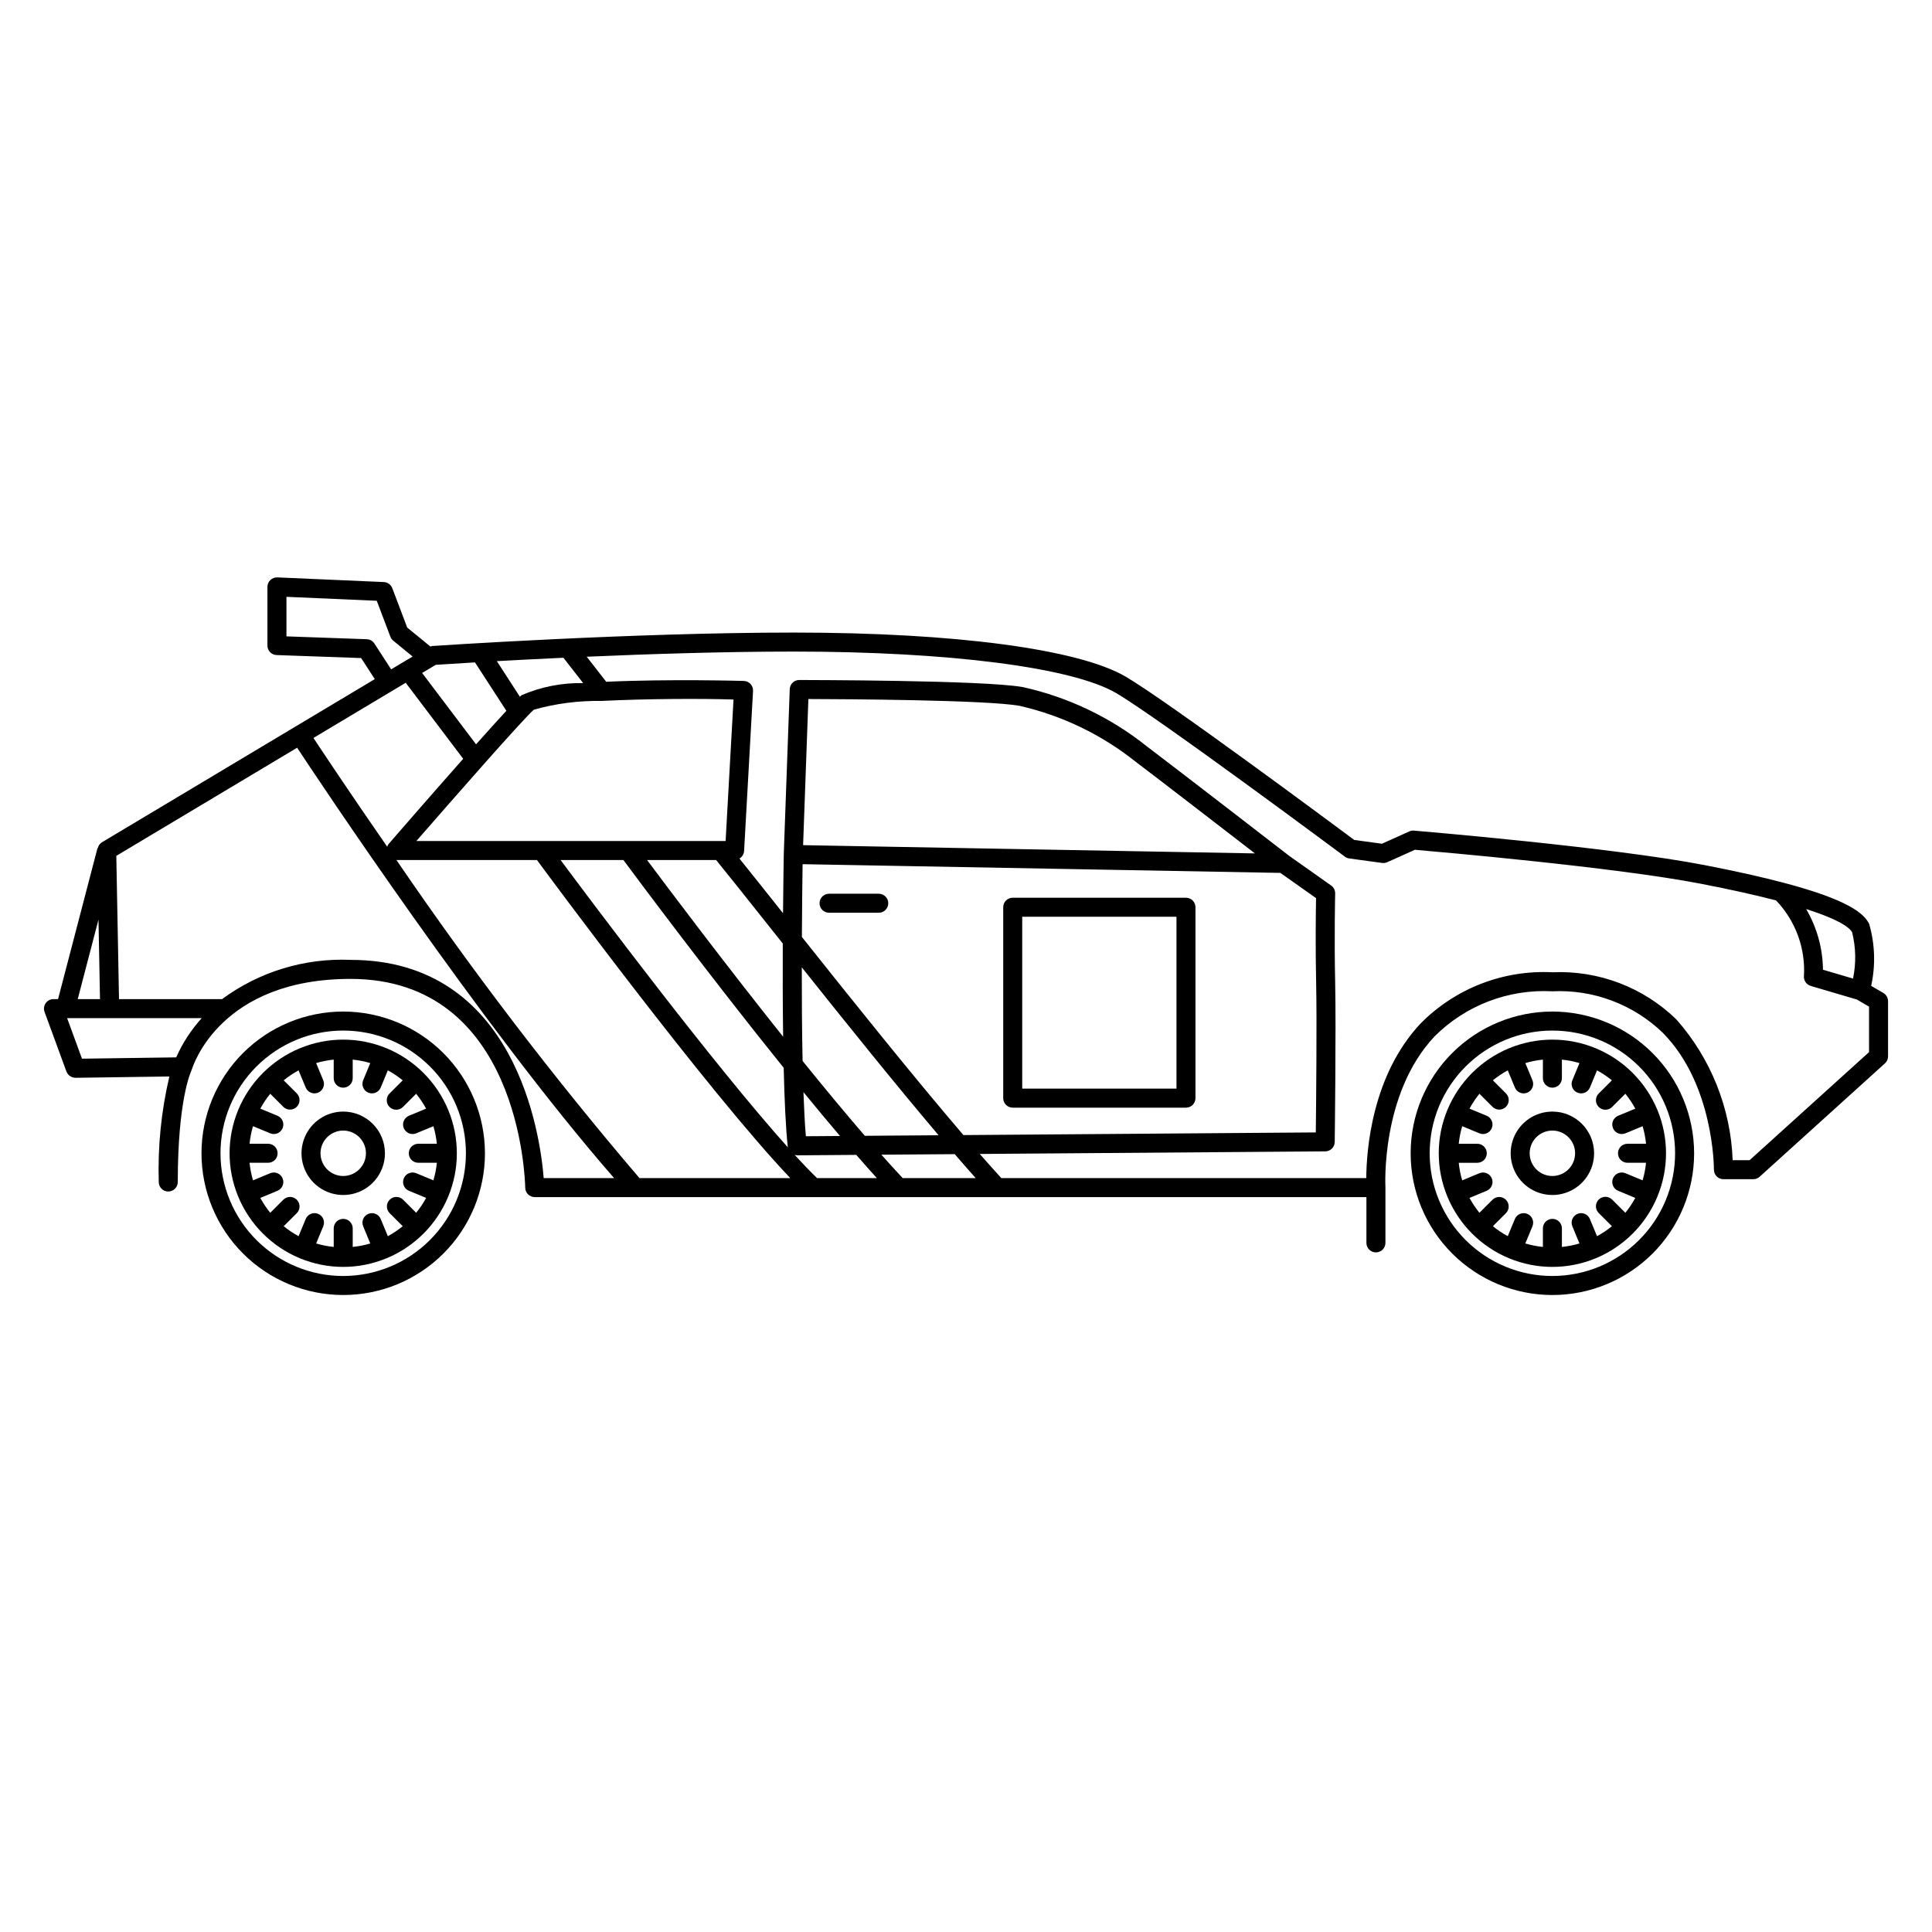 <?xml version="1.0" encoding="UTF-8"?>
<!-- Uploaded to: ICON Repo, www.iconrepo.com, Generator: ICON Repo Mixer Tools -->
<svg fill="#000000" width="800px" height="800px" version="1.1" viewBox="144 144 512 512" xmlns="http://www.w3.org/2000/svg">
 <g>
  <path d="m643.1 407.14-3.223-1.879v0.004c1.199-5.441 1.016-11.094-0.539-16.441-1.387-2.773-5.531-6.363-22.672-10.891l-0.02-0.004c-5.531-1.461-12.395-3.019-20.98-4.68-24.359-4.715-76.426-9.086-76.949-9.125l0.004-0.004c-0.426-0.039-0.855 0.035-1.242 0.215l-7.246 3.262-7.34-1c-5.606-4.168-49.629-36.863-60.578-43.281-12.477-7.312-45.359-11.68-87.953-11.68-43.066 0-95.301 3.527-95.824 3.562v-0.004c-0.164 0.035-0.32 0.082-0.473 0.148l-6.148-5.031-3.957-10.441c-0.359-0.938-1.238-1.578-2.246-1.621l-28.215-1.234c-0.684-0.02-1.348 0.23-1.852 0.695-0.496 0.477-0.777 1.133-0.777 1.82v15.551c0 1.355 1.074 2.469 2.43 2.516l22.402 0.793 3.621 5.582-72.348 43.266c-0.543 0.355-0.926 0.91-1.059 1.547l-0.082-0.023-10.449 40.016h-1.211c-0.824 0-1.598 0.402-2.066 1.078-0.473 0.672-0.586 1.535-0.301 2.309l5.797 15.809 0.004 0.004c0.391 0.98 1.336 1.633 2.398 1.648l24.875-0.348c-2.152 9.16-3.098 18.562-2.809 27.965 0 1.395 1.129 2.519 2.519 2.519s2.519-1.125 2.519-2.519c0-21.855 3.484-29.23 3.559-29.387v0.004c0.035-0.102 0.066-0.207 0.086-0.312 0.02-0.051 0.07-0.074 0.086-0.125 0.293-0.98 7.551-24.004 42.051-24.004 44.766 0 46.254 53.09 46.297 55.352h-0.004c0.027 1.371 1.148 2.473 2.519 2.473h220.41v12.133c0 1.395 1.125 2.519 2.519 2.519 1.391 0 2.519-1.125 2.519-2.519v-14.652l-0.016-0.074c0-0.023 0.012-0.047 0.012-0.07-0.016-0.246-1.262-24.785 13.039-39.938h-0.004c8.238-8.23 19.59-12.57 31.219-11.941 10.84-0.516 21.414 3.453 29.234 10.977 13.637 13.773 13.57 36.055 13.566 36.281l0.004-0.004c-0.008 0.676 0.254 1.32 0.727 1.801 0.473 0.477 1.117 0.746 1.789 0.746h7.91c0.621 0 1.227-0.23 1.688-0.652l33.199-30.039c0.531-0.477 0.832-1.152 0.832-1.867v-14.625c-0.004-0.895-0.477-1.723-1.25-2.176zm-8.266-16.062c1 4.016 1.082 8.203 0.234 12.254l-7.961-2.348c-0.066-5.656-1.598-11.195-4.453-16.074 9.332 2.984 11.66 5.129 12.18 6.168zm-331.37-61.312 0.043-0.016c11.785-0.582 26.41-0.652 34.883-0.367l-2.098 37.496h-81.949c10.117-11.625 28.223-32.262 31.137-34.812v0.004c5.836-1.641 11.879-2.418 17.941-2.312zm53.234 43.25 126.61 2.312 9.461 6.688c-0.062 3.414-0.188 12.832 0.023 22.484 0.215 9.914-0.004 32.172-0.09 39.605l-93.387 0.703c-13.355-15.602-29.746-36.078-42.809-52.504 0.043-8.574 0.137-15.695 0.191-19.289zm0.133-5.039 1.398-38.727c9.895 0.027 47.027 0.234 55.895 1.789 11.25 2.551 21.781 7.613 30.801 14.805 6.894 5.219 22.879 17.551 31.645 24.32zm35.906 76.875-19.543 0.148c-5.277-6.113-10.891-12.895-16.5-19.836-0.168-8-0.219-16.723-0.211-24.809 11.414 14.336 24.73 30.898 36.25 44.5zm-122.86-125.31 8.316 12.832c-2.191 2.363-4.981 5.457-8.031 8.879l-14.293-18.906 3.613-2.16c1.375-0.098 5.098-0.336 10.395-0.645zm-18.312 5.375c0.035 0.086 0.078 0.168 0.121 0.246l15.066 19.926c-9.211 10.406-19.117 21.828-19.836 22.656v0.004c-0.133 0.199-0.23 0.422-0.297 0.652-10.23-14.766-17.57-25.832-19.551-28.836zm57.645 47c3.938 5.309 22.973 30.863 42.477 55.066 0.199 8.379 0.535 15.891 1.082 20.941 0.008 0.062 0.039 0.109 0.051 0.172-19.836-22.125-51.688-64.652-60.258-76.18zm44.227 84.289h-39.977c-22.973-26.914-44.469-55.051-64.398-84.289h37.293l-0.035 0.027c1.945 2.641 44.988 60.992 67.117 84.262zm1.148-6.16c0.223 0.074 0.457 0.121 0.691 0.129h0.02l15.621-0.117c1.871 2.148 3.691 4.199 5.457 6.148h-15.855c-1.777-1.727-3.766-3.793-5.934-6.16zm2.336-16.621c3.277 4.004 6.527 7.914 9.684 11.625l-9.043 0.066c-0.273-3.234-0.48-7.238-0.641-11.688zm20.656 16.582 19.438-0.145c1.93 2.238 3.781 4.352 5.555 6.344h-19.352c-1.801-1.926-3.688-4-5.641-6.199zm-26.043-31.266c-15.461-19.391-29.984-38.699-36.047-46.824h18.297c3 3.672 7.656 9.531 13.402 16.766 1.363 1.715 2.797 3.519 4.258 5.359-0.027 7.672-0.02 16.352 0.094 24.699zm-69.328-90.5c-0.105 0.09-0.289 0.281-0.426 0.406l-6.113-9.438c5.066-0.281 11.055-0.594 17.645-0.898l5.234 6.719c-5.613-0.113-11.184 0.984-16.34 3.211zm-38.984-13.695c-0.445-0.691-1.203-1.121-2.023-1.148l-21.285-0.754v-10.48l23.93 1.047 3.609 9.516c0.152 0.41 0.414 0.777 0.758 1.055l5.137 4.203-5.688 3.398zm-73.121 73.156 0.398 21.074h-5.898zm-8.316 26.109 35.68 0.004c-2.797 3.082-5.086 6.594-6.769 10.398l-24.969 0.348zm75.113-15.434c-12.203-0.523-24.215 3.148-34.043 10.398h-27.316l-0.715-37.965 47.918-28.656c4.711 7.144 48.914 73.84 83.996 114.05h-18.652c-0.906-11.355-7.312-57.828-51.188-57.828zm402.42 24.445-31.652 28.637h-4.492c-0.512-13.785-5.785-26.969-14.922-37.305-8.758-8.516-20.641-13.035-32.844-12.492-13.023-0.66-25.707 4.258-34.883 13.52-13.016 13.793-14.402 33.824-14.449 41.023h-96.715c-1.797-1.965-3.699-4.094-5.711-6.394l91.566-0.688c1.371-0.012 2.484-1.117 2.5-2.488 0.004-0.301 0.379-30.223 0.117-42.246-0.262-11.922-0.004-23.492 0-23.605 0.02-0.84-0.379-1.629-1.062-2.113l-11.117-7.856c-0.227-0.176-27.969-21.633-37.68-28.988h-0.004c-9.637-7.707-20.918-13.098-32.969-15.754-10.629-1.855-57.305-1.844-59.195-1.867-1.355 0-2.469 1.074-2.516 2.426l-1.582 43.727 0.004 0.016-0.004 0.027c-0.012 0.754-0.121 6.926-0.199 15.605l-0.367-0.461c-4.461-5.613-8.277-10.414-11.188-14.027 0.719-0.414 1.18-1.156 1.238-1.98l2.371-42.426c0.035-0.668-0.195-1.324-0.641-1.824-0.449-0.496-1.078-0.797-1.746-0.832-0.316-0.016-19.902-0.551-36.52 0.219l-5.172-6.641c16.863-0.73 36.684-1.363 54.883-1.363 41.117 0 73.844 4.211 85.406 10.988 11.211 6.574 60.145 43 60.637 43.363 0.34 0.254 0.742 0.418 1.164 0.477l8.695 1.188c0.469 0.055 0.941-0.012 1.375-0.199l7.312-3.289c6.074 0.52 53.133 4.617 75.762 8.996 8.219 1.59 14.742 3.07 19.953 4.422h-0.004c5.172 5.391 7.852 12.699 7.391 20.156-0.043 1.148 0.699 2.18 1.805 2.504l12.219 3.602 3.234 1.887z"/>
  <path d="m412.38 437.54h45.918-0.004c0.668 0 1.309-0.266 1.781-0.738s0.738-1.113 0.738-1.781v-50.594c0-0.668-0.266-1.309-0.738-1.781s-1.113-0.738-1.781-0.738h-45.914c-0.668 0-1.309 0.266-1.781 0.738-0.473 0.473-0.738 1.113-0.738 1.781v50.594c0 0.668 0.266 1.309 0.738 1.781 0.473 0.473 1.113 0.738 1.781 0.738zm2.519-50.594h40.879v45.555h-40.879z"/>
  <path d="m376.88 380.85h-13.176c-1.391 0-2.516 1.125-2.516 2.516 0 1.395 1.125 2.519 2.516 2.519h13.176c1.395 0 2.519-1.125 2.519-2.519 0-1.391-1.125-2.516-2.519-2.516z"/>
  <path d="m234.96 412.07c-9.965 0-19.516 3.957-26.562 11-7.043 7.043-11 16.598-11 26.559 0 9.961 3.957 19.516 11 26.559 7.043 7.047 16.598 11.004 26.559 11.004 9.961 0 19.516-3.957 26.559-11 7.043-7.043 11-16.598 11-26.559-0.012-9.957-3.973-19.504-11.012-26.547-7.039-7.039-16.586-11.004-26.543-11.016zm0 70.082c-8.629 0-16.898-3.426-23-9.523-6.098-6.098-9.523-14.371-9.527-22.996 0-8.625 3.426-16.898 9.527-22.996 6.098-6.098 14.371-9.527 22.996-9.527s16.895 3.426 22.996 9.527c6.098 6.098 9.523 14.371 9.523 22.996-0.008 8.621-3.438 16.887-9.535 22.984-6.094 6.098-14.359 9.527-22.98 9.535z"/>
  <path d="m234.96 438.58c-4.473 0-8.504 2.691-10.215 6.824-1.711 4.129-0.766 8.883 2.394 12.047 3.164 3.16 7.918 4.106 12.051 2.394 4.129-1.711 6.824-5.742 6.824-10.211-0.008-6.106-4.953-11.051-11.055-11.055zm0 17.074v-0.004c-2.438 0-4.629-1.465-5.562-3.715-0.93-2.246-0.414-4.836 1.305-6.559 1.723-1.719 4.309-2.234 6.559-1.301 2.25 0.93 3.715 3.125 3.715 5.559-0.004 3.32-2.695 6.012-6.016 6.016z"/>
  <path d="m262.75 438.07c-1.504-3.609-3.699-6.891-6.457-9.664l-0.047-0.07-0.07-0.047c-2.773-2.758-6.059-4.953-9.668-6.461l-0.027-0.02-0.051-0.012h-0.004c-7.344-3.043-15.598-3.043-22.941 0l-0.055 0.012-0.031 0.02c-3.609 1.508-6.891 3.703-9.664 6.461-0.023 0.02-0.051 0.027-0.07 0.047-0.02 0.02-0.027 0.051-0.047 0.07l-0.004 0.004c-2.758 2.773-4.953 6.055-6.461 9.668l-0.02 0.027-0.012 0.051h0.004c-3.043 7.344-3.043 15.594 0 22.941l0.012 0.055 0.016 0.02c1.508 3.613 3.699 6.898 6.461 9.676 0.02 0.023 0.027 0.051 0.047 0.074 0.02 0.02 0.051 0.027 0.07 0.047l0.004-0.004c2.773 2.762 6.055 4.953 9.664 6.461l0.031 0.02 0.059 0.012v0.004c7.34 3.039 15.594 3.039 22.934-0.004l0.055-0.012 0.031-0.02v0.004c3.609-1.508 6.894-3.703 9.668-6.465l0.07-0.047 0.047-0.07c2.762-2.773 4.953-6.059 6.461-9.668l0.02-0.027 0.012-0.07h0.004c3.035-7.336 3.035-15.578 0-22.914l-0.012-0.062zm-10.375 21.5 4.547 1.883 0.004 0.004c-0.754 1.395-1.637 2.715-2.641 3.941l-3.477-3.477c-0.984-0.969-2.566-0.961-3.543 0.016-0.977 0.977-0.984 2.559-0.016 3.543l3.477 3.477v0.004c-1.23 1-2.551 1.887-3.945 2.641l-1.883-4.547v-0.004c-0.531-1.285-2.004-1.895-3.293-1.363-1.285 0.535-1.895 2.008-1.359 3.293l1.883 4.551c-1.52 0.453-3.078 0.762-4.656 0.918v-4.918c0-1.391-1.125-2.519-2.516-2.519-1.395 0-2.519 1.129-2.519 2.519v4.918c-1.578-0.156-3.137-0.465-4.656-0.918l1.887-4.551c0.258-0.617 0.258-1.312 0.004-1.934-0.254-0.617-0.746-1.109-1.363-1.367-0.621-0.254-1.316-0.254-1.934 0.004-0.617 0.258-1.109 0.75-1.363 1.367l-1.887 4.547h0.004c-1.398-0.75-2.719-1.637-3.945-2.637l3.481-3.477c0.965-0.988 0.957-2.57-0.02-3.547-0.977-0.977-2.559-0.984-3.543-0.016l-3.481 3.477c-1-1.227-1.887-2.547-2.637-3.941l4.547-1.887c1.285-0.531 1.895-2.004 1.363-3.289s-2.008-1.898-3.293-1.363l-4.551 1.887 0.004-0.004c-0.457-1.516-0.762-3.078-0.918-4.652h4.914c1.391 0 2.519-1.129 2.519-2.519 0-1.391-1.129-2.519-2.519-2.519h-4.918 0.004c0.156-1.578 0.461-3.137 0.914-4.656l4.551 1.883v0.004c1.285 0.531 2.758-0.078 3.293-1.363 0.531-1.285-0.078-2.758-1.363-3.293l-4.547-1.883c0.75-1.395 1.633-2.715 2.637-3.941l3.481 3.477c0.984 0.965 2.566 0.957 3.543-0.02 0.977-0.977 0.984-2.559 0.02-3.543l-3.481-3.477c1.227-1.004 2.547-1.887 3.941-2.641l1.887 4.547c0.535 1.281 2.008 1.891 3.289 1.359 1.281-0.535 1.895-2.004 1.363-3.289l-1.887-4.551 0.004 0.004c1.52-0.457 3.078-0.762 4.656-0.918v4.918-0.004c0 1.391 1.125 2.519 2.516 2.519 1.395 0 2.519-1.129 2.519-2.519v-4.918 0.004c1.578 0.156 3.137 0.461 4.656 0.918l-1.883 4.551-0.004-0.004c-0.531 1.285 0.078 2.762 1.363 3.293s2.762-0.078 3.293-1.363l1.883-4.547c1.395 0.754 2.715 1.637 3.945 2.641l-3.477 3.477h-0.004c-0.48 0.469-0.75 1.113-0.754 1.785s0.262 1.32 0.738 1.793c0.477 0.477 1.121 0.742 1.793 0.738s1.316-0.273 1.785-0.754l3.477-3.477c1.004 1.227 1.887 2.547 2.641 3.941l-4.551 1.883c-0.617 0.258-1.105 0.746-1.363 1.363-0.254 0.617-0.254 1.312 0 1.93 0.535 1.285 2.008 1.895 3.293 1.363l4.551-1.883v-0.004c0.453 1.52 0.762 3.078 0.918 4.656h-4.918c-1.391 0-2.519 1.129-2.519 2.519 0 1.391 1.129 2.519 2.519 2.519h4.918c-0.156 1.574-0.465 3.133-0.918 4.652l-4.551-1.887v0.004c-1.285-0.535-2.758 0.078-3.293 1.363-0.531 1.285 0.078 2.758 1.363 3.289z"/>
  <path d="m555.4 412.07c-9.961 0-19.516 3.961-26.559 11.004-7.047 7.043-11.004 16.598-11.004 26.559 0 9.961 3.957 19.512 11.004 26.559 7.043 7.043 16.598 11 26.559 11 9.961 0 19.512-3.957 26.559-11 7.043-7.047 11-16.598 11-26.559-0.012-9.961-3.973-19.508-11.012-26.547-7.043-7.043-16.59-11.004-26.547-11.016zm0 70.082c-8.625 0-16.898-3.426-22.996-9.523-6.102-6.102-9.527-14.371-9.527-22.996s3.426-16.898 9.527-22.996c6.098-6.102 14.371-9.527 22.996-9.527s16.895 3.426 22.996 9.527c6.098 6.098 9.523 14.371 9.523 22.996-0.008 8.621-3.438 16.887-9.535 22.984-6.098 6.098-14.363 9.527-22.984 9.535z"/>
  <path d="m555.4 438.58c-4.473 0-8.504 2.691-10.215 6.824-1.711 4.129-0.766 8.887 2.394 12.047 3.164 3.16 7.918 4.106 12.051 2.394 4.129-1.711 6.824-5.742 6.824-10.211-0.008-6.106-4.953-11.051-11.055-11.055zm0 17.074v-0.004c-2.434 0-4.629-1.465-5.559-3.715-0.934-2.246-0.418-4.836 1.301-6.559 1.723-1.719 4.312-2.234 6.559-1.301 2.25 0.93 3.715 3.125 3.715 5.559-0.004 3.32-2.695 6.012-6.016 6.016z"/>
  <path d="m583.2 438.08c-1.508-3.617-3.707-6.902-6.469-9.68l-0.043-0.062-0.062-0.043c-2.777-2.762-6.062-4.957-9.68-6.469l-0.027-0.02-0.051-0.008h0.004c-7.344-3.043-15.598-3.043-22.945 0l-0.055 0.012-0.031 0.02c-3.609 1.508-6.891 3.703-9.664 6.461-0.023 0.02-0.051 0.027-0.07 0.047-0.02 0.02-0.027 0.051-0.047 0.07l-0.004 0.004c-2.758 2.773-4.953 6.055-6.457 9.668l-0.02 0.027-0.012 0.051c-3.043 7.344-3.043 15.594 0 22.941l0.012 0.055 0.016 0.02c1.508 3.613 3.703 6.898 6.461 9.676 0.02 0.023 0.027 0.051 0.047 0.074 0.02 0.02 0.051 0.027 0.07 0.047l0.004-0.004c2.773 2.762 6.055 4.953 9.664 6.461l0.031 0.02 0.059 0.012v0.004c7.344 3.039 15.594 3.039 22.938-0.004l0.051-0.012 0.027-0.02 0.004 0.004c3.613-1.508 6.902-3.707 9.676-6.469l0.062-0.043 0.043-0.062c2.766-2.777 4.961-6.066 6.469-9.684l0.016-0.02 0.012-0.055c3.043-7.344 3.043-15.598 0-22.945l-0.008-0.047zm-10.379 21.492 4.547 1.887c-0.75 1.395-1.633 2.715-2.637 3.941l-3.477-3.477h-0.004c-0.469-0.48-1.113-0.754-1.785-0.758-0.672-0.004-1.316 0.262-1.793 0.738s-0.742 1.121-0.738 1.793 0.277 1.316 0.758 1.785l3.477 3.477v0.004c-1.227 1.004-2.547 1.887-3.945 2.641l-1.883-4.547v-0.004c-0.531-1.285-2.004-1.895-3.289-1.363-1.285 0.535-1.898 2.008-1.363 3.293l1.883 4.551c-1.52 0.453-3.078 0.762-4.652 0.918v-4.918c0-1.391-1.129-2.519-2.519-2.519-1.391 0-2.519 1.129-2.519 2.519v4.918c-1.578-0.156-3.137-0.465-4.656-0.918l1.887-4.551c0.531-1.285-0.078-2.758-1.363-3.293-1.285-0.531-2.758 0.078-3.293 1.363l-1.887 4.547h0.004c-1.398-0.75-2.719-1.637-3.945-2.637l3.481-3.477c0.953-0.992 0.941-2.562-0.031-3.531-0.973-0.973-2.543-0.988-3.531-0.031l-3.481 3.477c-1-1.227-1.883-2.547-2.637-3.941l4.547-1.887c1.285-0.531 1.895-2.004 1.363-3.289s-2.008-1.898-3.293-1.363l-4.551 1.887 0.004-0.004c-0.457-1.516-0.762-3.078-0.918-4.652h4.914c1.391 0 2.519-1.129 2.519-2.519 0-1.391-1.129-2.519-2.519-2.519h-4.918 0.004c0.156-1.578 0.461-3.137 0.918-4.656l4.551 1.883-0.004 0.004c1.285 0.531 2.762-0.078 3.293-1.363 0.531-1.285-0.078-2.758-1.363-3.293l-4.547-1.883c0.75-1.395 1.637-2.715 2.637-3.941l3.481 3.477c0.984 0.965 2.566 0.957 3.543-0.02 0.977-0.977 0.984-2.559 0.02-3.543l-3.481-3.477c1.227-1.004 2.547-1.887 3.945-2.641l1.887 4.547h-0.004c0.531 1.285 2.008 1.895 3.293 1.363s1.895-2.008 1.363-3.293l-1.887-4.551v0.004c1.52-0.457 3.078-0.762 4.656-0.918v4.918-0.004c0 1.391 1.125 2.519 2.519 2.519 1.391 0 2.516-1.129 2.516-2.519v-4.918 0.004c1.578 0.156 3.137 0.461 4.656 0.918l-1.883 4.551v-0.004c-0.535 1.285 0.074 2.762 1.359 3.293s2.762-0.078 3.293-1.363l1.883-4.547c1.395 0.754 2.719 1.637 3.945 2.641l-3.477 3.477c-0.48 0.469-0.754 1.113-0.758 1.785s0.262 1.32 0.738 1.793c0.477 0.477 1.121 0.742 1.793 0.738s1.316-0.273 1.785-0.754l3.481-3.481c1.004 1.23 1.887 2.551 2.641 3.945l-4.547 1.883h-0.004c-1.285 0.535-1.895 2.008-1.363 3.293 0.535 1.285 2.008 1.895 3.293 1.363l4.551-1.883v-0.004c0.453 1.52 0.762 3.078 0.914 4.656h-4.918c-1.391 0-2.519 1.129-2.519 2.519 0 1.391 1.129 2.519 2.519 2.519h4.918c-0.152 1.574-0.461 3.137-0.914 4.652l-4.551-1.887v0.004c-1.285-0.535-2.758 0.078-3.293 1.363-0.531 1.285 0.078 2.758 1.363 3.289z"/>
 </g>
</svg>